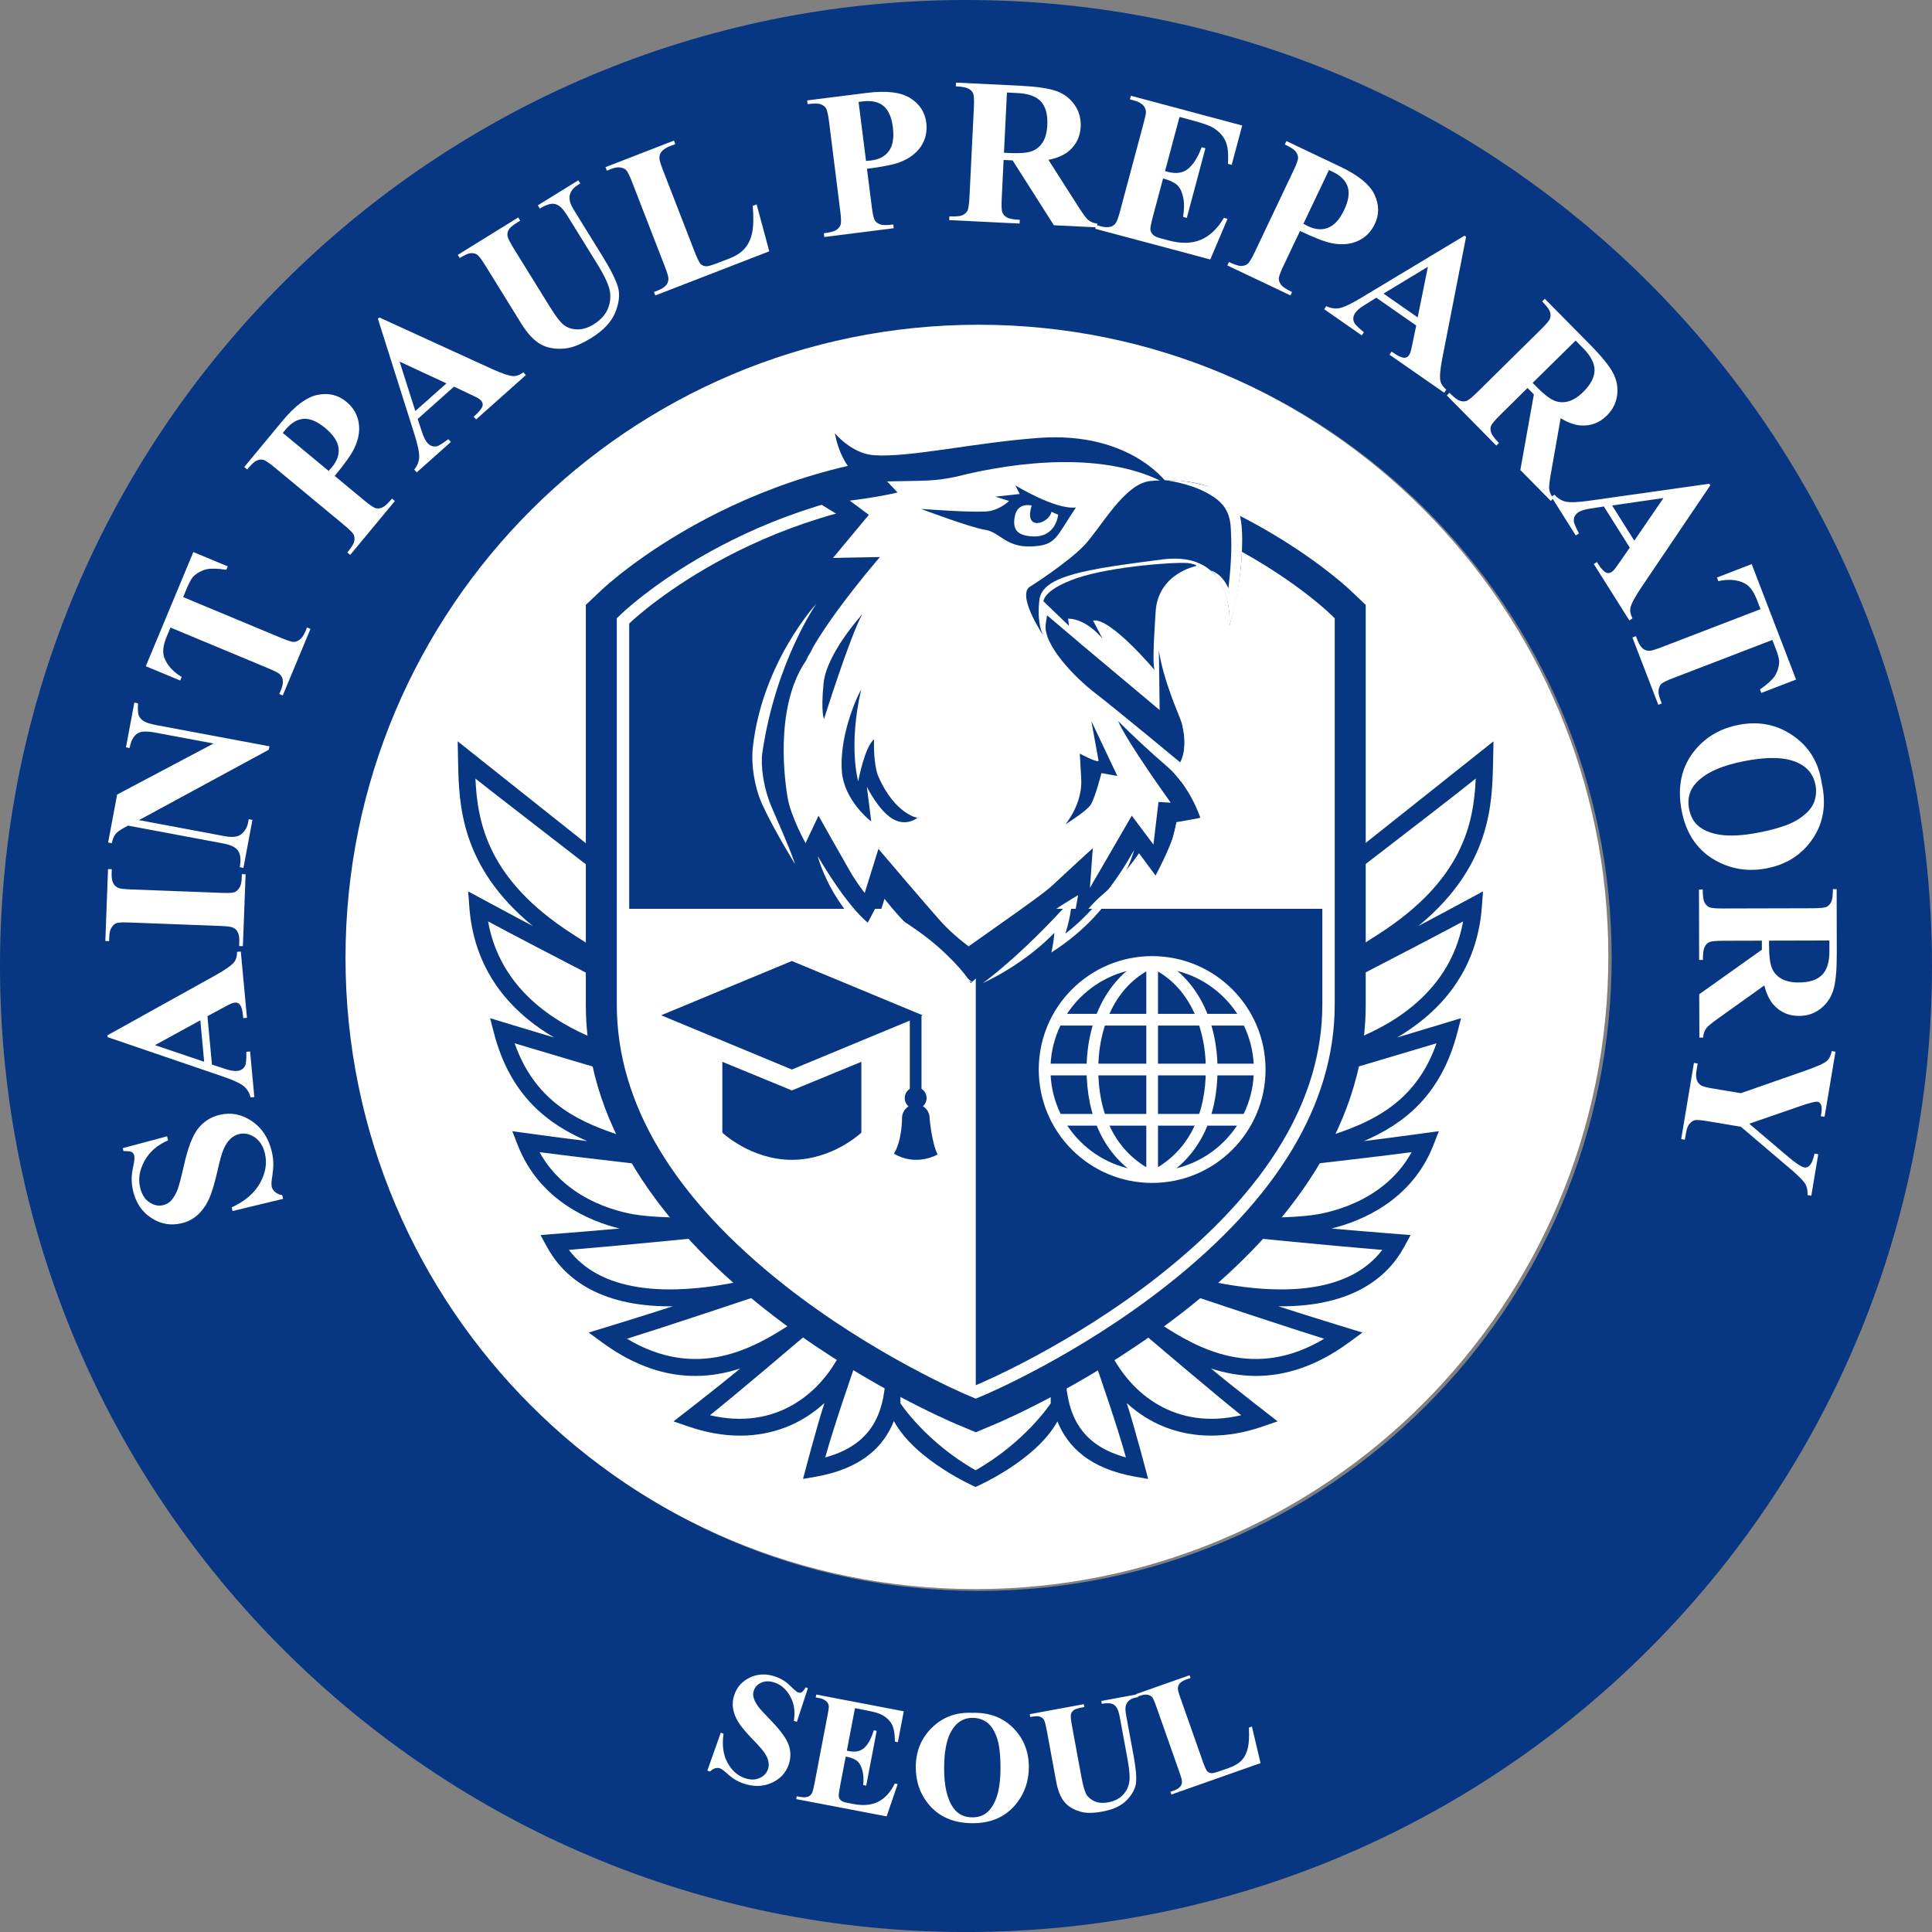 <?xml version="1.0" encoding="utf-8"?>
<!-- Generator: Adobe Illustrator 16.0.0, SVG Export Plug-In . SVG Version: 6.00 Build 0)  -->
<!DOCTYPE svg PUBLIC "-//W3C//DTD SVG 1.1//EN" "http://www.w3.org/Graphics/SVG/1.1/DTD/svg11.dtd">
<svg version="1.1" id="Layer_1" xmlns="http://www.w3.org/2000/svg" xmlns:xlink="http://www.w3.org/1999/xlink" x="0px" y="0px"
	 width="202.094px" height="202.097px" viewBox="0 0 202.094 202.097" enable-background="new 0 0 202.094 202.097"
	 xml:space="preserve">
<rect x="0" y="0" width="202.094" height="202.097" fill="#808080" stroke="none"/>
<path fill="#FFFFFF" d="M168.237,100.029c0,36.56-29.638,66.196-66.197,66.196c-36.561,0-66.198-29.637-66.198-66.196
	c0-36.56,29.637-66.198,66.198-66.198C138.599,33.831,168.237,63.469,168.237,100.029"/>
<path fill="#073683" d="M101.047,0C45.238,0,0,45.242,0,101.047c0,55.811,45.238,101.05,101.047,101.05
	c55.809,0,101.047-45.239,101.047-101.05C202.094,45.242,156.856,0,101.047,0 M102.364,166.416
	c-36.573,0-66.223-29.649-66.223-66.225c0-36.574,29.65-66.222,66.223-66.222c36.574,0,66.222,29.648,66.222,66.222
	C168.585,136.767,138.938,166.416,102.364,166.416"/>
<path fill="#FFFFFF" d="M12.839,120.1l4.639-1.238l0.103,0.423c-1.121,0.48-1.942,1.198-2.467,2.152
	c-0.522,0.951-0.675,1.885-0.455,2.792c0.167,0.702,0.489,1.214,0.962,1.532c0.479,0.318,0.958,0.42,1.445,0.302
	c0.311-0.077,0.568-0.216,0.775-0.415c0.275-0.28,0.515-0.679,0.726-1.193c0.15-0.379,0.372-1.226,0.67-2.531
	c0.406-1.834,0.902-3.122,1.478-3.868c0.582-0.735,1.33-1.217,2.255-1.438c1.17-0.285,2.286-0.069,3.347,0.636
	c1.066,0.71,1.765,1.767,2.105,3.17c0.107,0.443,0.162,0.869,0.169,1.279c0.005,0.416-0.046,0.947-0.149,1.602
	c-0.056,0.362-0.061,0.653-0.011,0.866c0.043,0.178,0.158,0.35,0.346,0.514c0.186,0.17,0.431,0.281,0.746,0.337l0.092,0.381
	l-5.287,1.276l-0.093-0.379c1.414-0.663,2.408-1.522,2.981-2.576c0.574-1.05,0.738-2.072,0.495-3.073
	c-0.184-0.771-0.544-1.335-1.074-1.691c-0.529-0.355-1.075-0.467-1.631-0.333c-0.328,0.079-0.629,0.248-0.899,0.495
	c-0.266,0.25-0.494,0.591-0.686,1.016c-0.193,0.424-0.405,1.146-0.631,2.162c-0.319,1.422-0.632,2.467-0.936,3.132
	c-0.308,0.664-0.697,1.211-1.166,1.641c-0.472,0.432-1.035,0.729-1.688,0.882c-1.116,0.272-2.166,0.093-3.147-0.537
	c-0.982-0.63-1.626-1.568-1.924-2.811c-0.11-0.46-0.162-0.91-0.154-1.363c0.005-0.342,0.062-0.773,0.175-1.293
	c0.11-0.517,0.144-0.871,0.097-1.057c-0.041-0.181-0.131-0.307-0.267-0.386c-0.134-0.075-0.421-0.108-0.864-0.096L12.839,120.1z"/>
<path fill="#FFFFFF" d="M21.7,106.296l0.471,5.063l1.452,0.474c0.484,0.154,0.877,0.218,1.181,0.19
	c0.403-0.036,0.681-0.229,0.844-0.565c0.094-0.203,0.136-0.68,0.119-1.436l0.394-0.033l0.443,4.768l-0.393,0.035
	c-0.124-0.506-0.377-0.91-0.757-1.207c-0.38-0.302-1.136-0.641-2.276-1.026l-11.918-4.068l-0.02-0.198l11.281-6.265
	c1.067-0.598,1.732-1.067,1.992-1.411c0.195-0.263,0.291-0.612,0.285-1.052l0.391-0.033l0.645,6.934l-0.393,0.036l-0.023-0.285
	c-0.053-0.559-0.166-0.938-0.344-1.149c-0.129-0.146-0.295-0.208-0.509-0.188c-0.128,0.011-0.253,0.041-0.383,0.097
	c-0.065,0.018-0.316,0.153-0.765,0.392L21.7,106.296z M20.954,106.726l-4.742,2.6l5.144,1.738L20.954,106.726z"/>
<path fill="#FFFFFF" d="M25.3,91.436l0.392,0.015l-0.284,7.524l-0.391-0.015l0.016-0.476c0.015-0.417-0.044-0.758-0.185-1.019
	c-0.093-0.185-0.255-0.333-0.494-0.442c-0.165-0.085-0.609-0.141-1.332-0.166l-9.465-0.36c-0.739-0.029-1.197-0.006-1.386,0.067
	c-0.186,0.069-0.353,0.22-0.499,0.452c-0.147,0.234-0.23,0.55-0.242,0.954l-0.02,0.476l-0.392-0.015l0.282-7.522l0.392,0.012
	l-0.015,0.476c-0.016,0.42,0.046,0.758,0.185,1.018c0.092,0.188,0.256,0.342,0.494,0.455c0.164,0.086,0.608,0.142,1.331,0.168
	l9.466,0.359c0.735,0.029,1.198,0.006,1.386-0.073c0.186-0.076,0.353-0.227,0.499-0.456c0.15-0.234,0.229-0.551,0.242-0.954
	L25.3,91.436z"/>
<path fill="#FFFFFF" d="M12.253,83.111l10.085-5.338l-6.086-1.139c-0.849-0.16-1.446-0.149-1.792,0.042
	c-0.464,0.254-0.767,0.781-0.899,1.567l-0.385-0.069l0.876-4.68l0.387,0.075c-0.037,0.612-0.014,1.033,0.071,1.262
	c0.082,0.224,0.253,0.424,0.504,0.592c0.253,0.164,0.714,0.309,1.384,0.435l11.785,2.208l-0.067,0.358l-13.579,7.364l8.999,1.684
	c0.813,0.152,1.399,0.067,1.752-0.25c0.357-0.318,0.578-0.716,0.667-1.197l0.065-0.337l0.386,0.075l-0.941,5.022l-0.386-0.075
	c0.139-0.782,0.079-1.352-0.175-1.718c-0.256-0.362-0.761-0.617-1.512-0.756l-9.99-1.872l-0.435,0.231
	c-0.429,0.229-0.725,0.448-0.887,0.653c-0.161,0.209-0.29,0.525-0.385,0.955l-0.386-0.073L12.253,83.111z"/>
<path fill="#FFFFFF" d="M20.224,57.747l3.6,1.499l-0.149,0.355c-0.915-0.139-1.61-0.154-2.077-0.051
	c-0.469,0.103-0.906,0.334-1.307,0.689c-0.22,0.198-0.459,0.607-0.72,1.229l-0.412,0.99l10.255,4.274
	c0.679,0.28,1.122,0.422,1.323,0.417c0.199-0.003,0.411-0.088,0.63-0.255c0.219-0.17,0.406-0.44,0.564-0.818l0.184-0.442
	l0.362,0.152l-2.898,6.96l-0.365-0.151l0.185-0.442c0.159-0.381,0.221-0.723,0.18-1.014c-0.018-0.21-0.119-0.409-0.304-0.602
	c-0.125-0.138-0.524-0.344-1.187-0.619l-10.254-4.274l-0.403,0.962c-0.373,0.895-0.453,1.622-0.243,2.188
	c0.295,0.79,0.9,1.463,1.815,2.018l-0.155,0.373l-3.597-1.496L20.224,57.747z"/>
<path fill="#FFFFFF" d="M35.01,49.786l3.076,2.548c0.598,0.496,1.005,0.771,1.225,0.828c0.214,0.054,0.446,0.026,0.692-0.083
	c0.25-0.112,0.585-0.42,0.999-0.919l0.304,0.251l-4.67,5.632l-0.304-0.249c0.424-0.515,0.666-0.903,0.722-1.163
	c0.055-0.262,0.038-0.493-0.054-0.694c-0.092-0.198-0.437-0.548-1.039-1.044l-7.194-5.963c-0.597-0.497-1.005-0.774-1.225-0.829
	c-0.215-0.056-0.447-0.03-0.694,0.083c-0.246,0.102-0.578,0.414-0.997,0.924l-0.304-0.253l4.007-4.837
	c1.316-1.589,2.548-2.497,3.688-2.718c1.141-0.224,2.133,0.016,2.987,0.723c0.72,0.596,1.15,1.329,1.293,2.204
	c0.142,0.869-0.023,1.774-0.486,2.712C36.728,47.577,36.055,48.525,35.01,49.786 M29.579,45.286l4.794,3.97
	c0.159-0.172,0.277-0.306,0.354-0.394c0.551-0.665,0.776-1.342,0.682-2.028c-0.097-0.689-0.563-1.376-1.389-2.06
	c-0.826-0.687-1.577-1.006-2.255-0.962c-0.679,0.044-1.316,0.425-1.908,1.137L29.579,45.286z"/>
<path fill="#FFFFFF" d="M47.489,40.443l-3.798,3.384l0.479,1.45c0.163,0.481,0.347,0.836,0.549,1.063
	c0.268,0.301,0.587,0.416,0.956,0.344c0.219-0.043,0.628-0.296,1.225-0.751l0.262,0.296l-3.574,3.186l-0.262-0.296
	c0.331-0.401,0.509-0.847,0.524-1.327c0.012-0.483-0.159-1.298-0.524-2.442L39.53,33.344l0.149-0.136l11.734,5.366
	c1.113,0.508,1.885,0.762,2.316,0.767c0.324,0.005,0.664-0.126,1.016-0.393l0.26,0.293l-5.202,4.633l-0.26-0.29l0.214-0.19
	c0.419-0.374,0.661-0.695,0.725-0.962c0.042-0.185-0.009-0.361-0.152-0.522c-0.083-0.093-0.187-0.178-0.308-0.249
	c-0.051-0.037-0.308-0.165-0.766-0.381L47.489,40.443z M46.699,40.102l-4.901-2.278l1.646,5.171L46.699,40.102z"/>
<path fill="#FFFFFF" d="M47.885,26.658l6.324-3.911l0.205,0.334L54.1,23.276c-0.478,0.296-0.773,0.548-0.889,0.757
	c-0.116,0.211-0.159,0.424-0.126,0.645c0.033,0.221,0.265,0.682,0.696,1.383l3.713,5.994c0.677,1.096,1.208,1.77,1.595,2.021
	c0.385,0.258,0.841,0.381,1.363,0.381c0.524,0,1.077-0.177,1.657-0.534c0.66-0.412,1.133-0.911,1.417-1.494
	c0.279-0.59,0.374-1.215,0.284-1.88c-0.093-0.669-0.542-1.654-1.347-2.955l-3.092-4.996c-0.339-0.545-0.636-0.903-0.894-1.068
	c-0.262-0.167-0.507-0.236-0.738-0.218c-0.355,0.028-0.779,0.198-1.276,0.504l-0.206-0.337l4.235-2.617l0.206,0.331l-0.252,0.157
	c-0.344,0.21-0.585,0.46-0.73,0.738c-0.143,0.281-0.179,0.591-0.108,0.933c0.039,0.24,0.217,0.61,0.525,1.108l2.877,4.653
	c0.888,1.439,1.438,2.535,1.643,3.291c0.206,0.756,0.106,1.628-0.298,2.62c-0.401,0.987-1.239,1.879-2.509,2.664
	c-1.061,0.653-1.966,1.021-2.72,1.093c-1.027,0.105-1.888-0.046-2.587-0.445c-0.698-0.404-1.358-1.108-1.992-2.129l-3.71-5.993
	c-0.434-0.708-0.746-1.122-0.927-1.246c-0.187-0.121-0.407-0.174-0.662-0.156c-0.255,0.015-0.64,0.184-1.155,0.513L47.885,26.658z"
	/>
<path fill="#FFFFFF" d="M79.146,21.379l1.321,4.909l-11.923,4.618l-0.142-0.362l0.449-0.175c0.385-0.152,0.673-0.342,0.857-0.571
	c0.134-0.16,0.206-0.373,0.212-0.633c0.01-0.185-0.112-0.614-0.376-1.288l-3.422-8.83c-0.267-0.687-0.471-1.104-0.61-1.245
	c-0.139-0.144-0.344-0.236-0.614-0.283c-0.27-0.041-0.594,0.01-0.97,0.157l-0.448,0.173l-0.141-0.368l7.16-2.775l0.141,0.368
	l-0.585,0.223c-0.391,0.154-0.676,0.342-0.86,0.574c-0.134,0.156-0.209,0.37-0.221,0.633c-0.011,0.185,0.115,0.614,0.375,1.29
	l3.317,8.556c0.267,0.685,0.475,1.106,0.627,1.267c0.153,0.158,0.363,0.235,0.63,0.236c0.188-0.004,0.598-0.128,1.232-0.372
	l1.118-0.434c0.713-0.276,1.258-0.63,1.638-1.068c0.376-0.434,0.633-0.99,0.772-1.666c0.137-0.673,0.154-1.602,0.056-2.777
	L79.146,21.379z"/>
<path fill="#FFFFFF" d="M90.689,17.655l0.501,3.963c0.095,0.772,0.206,1.255,0.324,1.44c0.122,0.188,0.31,0.329,0.566,0.414
	c0.258,0.093,0.71,0.098,1.358,0.01l0.046,0.393l-7.259,0.916l-0.049-0.393c0.659-0.08,1.101-0.198,1.319-0.35
	c0.222-0.154,0.368-0.337,0.436-0.54c0.07-0.211,0.058-0.705-0.043-1.473l-1.162-9.276c-0.097-0.771-0.206-1.255-0.329-1.439
	c-0.118-0.191-0.306-0.33-0.56-0.417c-0.252-0.091-0.706-0.093-1.358-0.01l-0.052-0.391l6.228-0.782
	c2.053-0.259,3.57-0.08,4.552,0.537c0.984,0.62,1.549,1.476,1.684,2.572c0.116,0.928-0.071,1.759-0.562,2.491
	c-0.495,0.731-1.232,1.283-2.213,1.649C93.456,17.223,92.314,17.453,90.689,17.655 M89.81,10.661l0.779,6.171
	c0.231-0.012,0.406-0.028,0.527-0.043c0.859-0.107,1.484-0.445,1.884-1.016c0.402-0.568,0.532-1.38,0.399-2.451
	c-0.132-1.058-0.462-1.807-0.99-2.242c-0.524-0.433-1.243-0.589-2.165-0.476L89.81,10.661z"/>
<path fill="#FFFFFF" d="M104.982,16.733l-0.199,4.031c-0.038,0.777-0.014,1.271,0.072,1.473c0.082,0.209,0.245,0.377,0.479,0.511
	c0.236,0.133,0.678,0.213,1.336,0.246l-0.018,0.39l-7.362-0.362l0.02-0.393c0.665,0.033,1.117-0.005,1.361-0.116
	c0.243-0.116,0.416-0.265,0.521-0.458c0.106-0.195,0.179-0.681,0.218-1.458l0.46-9.336c0.038-0.777,0.013-1.269-0.069-1.477
	c-0.088-0.205-0.248-0.375-0.481-0.504c-0.238-0.133-0.682-0.218-1.339-0.252L100,8.64l6.681,0.326
	c1.742,0.088,3.008,0.271,3.804,0.554c0.794,0.278,1.426,0.753,1.904,1.426c0.479,0.672,0.695,1.443,0.654,2.31
	c-0.053,1.062-0.479,1.921-1.275,2.576c-0.51,0.414-1.209,0.713-2.098,0.887l3.218,5.039c0.423,0.65,0.726,1.059,0.909,1.226
	c0.279,0.231,0.608,0.367,0.988,0.411l-0.02,0.391l-4.526-0.224l-4.315-6.784L104.982,16.733z M105.329,9.676l-0.31,6.303
	l0.604,0.028c0.981,0.046,1.722-0.005,2.222-0.161c0.498-0.154,0.895-0.464,1.197-0.919c0.304-0.457,0.473-1.064,0.51-1.817
	c0.057-1.099-0.162-1.919-0.648-2.469c-0.488-0.551-1.301-0.851-2.438-0.906L105.329,9.676z"/>
<path fill="#FFFFFF" d="M123.381,12.232l-1.513,5.665l0.277,0.074c0.882,0.237,1.595,0.129,2.14-0.316
	c0.544-0.45,1.015-1.201,1.413-2.25l0.393,0.103l-1.947,7.285l-0.389-0.106c0.129-0.812,0.129-1.509,0-2.085
	c-0.129-0.578-0.343-1.001-0.642-1.268c-0.306-0.267-0.788-0.491-1.452-0.665l-1.048,3.918c-0.205,0.764-0.296,1.242-0.278,1.43
	c0.021,0.19,0.103,0.363,0.251,0.517c0.149,0.162,0.424,0.293,0.821,0.396l0.831,0.221c1.298,0.352,2.42,0.33,3.362-0.064
	c0.946-0.394,1.755-1.163,2.423-2.302l0.381,0.106l-1.805,4.252l-12.03-3.211l0.104-0.384l0.462,0.125
	c0.404,0.11,0.746,0.123,1.033,0.045c0.201-0.048,0.383-0.174,0.541-0.383c0.118-0.143,0.272-0.565,0.457-1.263l2.449-9.15
	c0.168-0.63,0.252-1.021,0.256-1.173c-0.004-0.26-0.082-0.479-0.23-0.659c-0.208-0.259-0.537-0.45-0.988-0.571l-0.462-0.123
	l0.101-0.378l11.646,3.112l-1.101,4.114l-0.392-0.103c0.073-1.057-0.014-1.854-0.257-2.391c-0.24-0.531-0.663-0.991-1.265-1.371
	c-0.35-0.224-1.052-0.476-2.104-0.759L123.381,12.232z"/>
<path fill="#FFFFFF" d="M135.985,24.159l-1.713,3.608c-0.336,0.7-0.503,1.165-0.503,1.385c0,0.224,0.083,0.446,0.252,0.656
	c0.169,0.214,0.551,0.461,1.135,0.741l-0.168,0.352l-6.608-3.137l0.169-0.357c0.602,0.283,1.036,0.422,1.301,0.414
	c0.269-0.01,0.489-0.085,0.66-0.224c0.171-0.136,0.426-0.557,0.759-1.26l4.013-8.445c0.333-0.699,0.5-1.159,0.5-1.386
	c0-0.223-0.082-0.442-0.245-0.653c-0.168-0.213-0.548-0.462-1.142-0.743l0.169-0.355l5.668,2.695c1.869,0.89,3.05,1.858,3.546,2.908
	c0.493,1.053,0.503,2.076,0.03,3.073c-0.401,0.844-1.008,1.441-1.814,1.795c-0.812,0.35-1.729,0.416-2.75,0.198
	C138.546,25.28,137.461,24.86,135.985,24.159 M139.014,17.787l-2.674,5.621c0.206,0.116,0.361,0.196,0.473,0.247
	c0.777,0.373,1.488,0.424,2.133,0.162c0.643-0.262,1.194-0.88,1.657-1.852c0.458-0.964,0.581-1.771,0.373-2.419
	c-0.211-0.648-0.733-1.175-1.57-1.574L139.014,17.787z"/>
<path fill="#FFFFFF" d="M148.143,34.051l-4.177-2.909l-1.296,0.807c-0.432,0.272-0.732,0.531-0.904,0.781
	c-0.231,0.333-0.269,0.668-0.11,1.013c0.09,0.202,0.429,0.54,1.015,1.013l-0.226,0.327l-3.93-2.739l0.222-0.319
	c0.468,0.229,0.941,0.296,1.415,0.197c0.473-0.097,1.223-0.457,2.252-1.082l10.788-6.487l0.165,0.115l-2.478,12.662
	c-0.234,1.201-0.304,2.014-0.207,2.433c0.074,0.316,0.279,0.614,0.618,0.897l-0.226,0.319l-5.72-3.978l0.227-0.324l0.237,0.165
	c0.457,0.316,0.824,0.481,1.1,0.483c0.193-0.005,0.35-0.096,0.471-0.268c0.075-0.104,0.131-0.225,0.172-0.359
	c0.026-0.062,0.091-0.34,0.195-0.836L148.143,34.051z M148.294,33.2l1.071-5.297l-4.646,2.808L148.294,33.2z"/>
<path fill="#FFFFFF" d="M159.787,40.582l-2.873,2.835c-0.552,0.546-0.871,0.927-0.946,1.133c-0.074,0.213-0.07,0.445,0.011,0.703
	c0.083,0.251,0.357,0.614,0.816,1.085l-0.276,0.274l-5.175-5.248l0.276-0.275c0.467,0.476,0.827,0.753,1.084,0.83
	c0.253,0.088,0.484,0.093,0.695,0.019c0.205-0.07,0.588-0.376,1.142-0.923l6.654-6.565c0.556-0.548,0.87-0.926,0.947-1.135
	c0.078-0.211,0.07-0.441-0.011-0.701c-0.082-0.258-0.355-0.615-0.818-1.086l0.278-0.275l4.701,4.763
	c1.224,1.237,2.03,2.232,2.427,2.972c0.396,0.746,0.543,1.528,0.44,2.343c-0.105,0.817-0.466,1.538-1.088,2.147
	c-0.757,0.746-1.648,1.087-2.68,1.031c-0.652-0.039-1.368-0.293-2.142-0.764l-1.039,5.889c-0.131,0.761-0.186,1.27-0.162,1.517
	c0.049,0.36,0.198,0.684,0.452,0.969l-0.279,0.279l-3.187-3.23l1.414-7.916L159.787,40.582z M164.816,35.625l-4.494,4.425
	l0.427,0.432c0.691,0.703,1.272,1.163,1.742,1.384c0.475,0.221,0.976,0.264,1.507,0.135c0.529-0.133,1.068-0.464,1.605-0.994
	c0.781-0.775,1.177-1.523,1.192-2.258c0.011-0.733-0.383-1.507-1.183-2.319L164.816,35.625z"/>
<path fill="#FFFFFF" d="M170.478,57.282l-2.709-4.304l-1.511,0.233c-0.501,0.085-0.879,0.207-1.136,0.365
	c-0.343,0.219-0.508,0.515-0.497,0.89c0.006,0.224,0.185,0.666,0.537,1.332l-0.331,0.214l-2.554-4.058l0.332-0.206
	c0.342,0.396,0.751,0.641,1.224,0.736c0.474,0.092,1.307,0.051,2.495-0.118l12.466-1.767l0.107,0.169l-7.222,10.69
	c-0.682,1.016-1.063,1.736-1.138,2.16c-0.057,0.319,0.019,0.675,0.223,1.067l-0.333,0.208l-3.714-5.894l0.329-0.206l0.155,0.24
	c0.298,0.473,0.575,0.76,0.828,0.874c0.176,0.069,0.354,0.047,0.534-0.061c0.109-0.073,0.209-0.161,0.299-0.268
	c0.046-0.043,0.216-0.275,0.507-0.694L170.478,57.282z M170.952,56.557l3.052-4.459l-5.372,0.776L170.952,56.557z"/>
<path fill="#FFFFFF" d="M187.875,71.084l-3.639,1.399l-0.14-0.36c0.758-0.529,1.273-0.995,1.54-1.393
	c0.268-0.399,0.427-0.867,0.472-1.402c0.02-0.295-0.088-0.759-0.329-1.386l-0.386-1l-10.368,3.986
	c-0.689,0.262-1.104,0.467-1.245,0.609c-0.144,0.141-0.235,0.347-0.28,0.619c-0.043,0.27,0.009,0.597,0.158,0.98l0.169,0.445
	l-0.364,0.142l-2.707-7.036l0.366-0.144l0.173,0.445c0.148,0.391,0.339,0.683,0.567,0.864c0.161,0.136,0.37,0.211,0.633,0.224
	c0.188,0.015,0.616-0.111,1.291-0.368l10.37-3.988l-0.373-0.975c-0.35-0.902-0.791-1.486-1.335-1.751
	c-0.753-0.366-1.658-0.437-2.707-0.205l-0.144-0.379l3.636-1.402L187.875,71.084z"/>
<path fill="#FFFFFF" d="M190.546,81.849c0.517,2.24,0.208,4.195-0.921,5.873c-1.127,1.672-2.742,2.714-4.842,3.112
	c-1.796,0.345-3.475,0.12-5.037-0.671c-2.074-1.044-3.355-2.834-3.841-5.372c-0.484-2.548,0-4.68,1.46-6.401
	c1.153-1.357,2.666-2.216,4.535-2.573c2.098-0.404,3.988-0.021,5.662,1.138C189.238,78.116,190.232,79.748,190.546,81.849
	 M189.903,82.101c-0.246-1.291-1.096-2.15-2.545-2.571c-1.188-0.342-2.798-0.319-4.829,0.072c-2.412,0.458-4.118,1.221-5.11,2.296
	c-0.69,0.741-0.938,1.645-0.736,2.71c0.138,0.718,0.426,1.282,0.867,1.696c0.562,0.526,1.363,0.866,2.405,1.02
	c1.041,0.154,2.348,0.079,3.921-0.219c1.873-0.36,3.235-0.799,4.1-1.324c0.86-0.527,1.432-1.093,1.712-1.707
	C189.964,83.463,190.038,82.806,189.903,82.101"/>
<path fill="#FFFFFF" d="M184.298,98.396l-4.037,0.01c-0.78,0.003-1.271,0.054-1.472,0.147c-0.202,0.095-0.363,0.265-0.481,0.507
	c-0.121,0.241-0.179,0.692-0.177,1.35l-0.393,0.003l-0.019-7.371l0.391-0.002c0.002,0.666,0.064,1.116,0.189,1.352
	c0.125,0.237,0.286,0.402,0.483,0.499c0.201,0.096,0.688,0.142,1.466,0.139l9.348-0.023c0.776-0.005,1.268-0.054,1.471-0.146
	c0.201-0.098,0.36-0.268,0.48-0.507c0.12-0.244,0.181-0.69,0.179-1.348l0.394-0.002l0.014,6.688c0.006,1.744-0.11,3.02-0.349,3.827
	c-0.237,0.808-0.682,1.467-1.327,1.977c-0.648,0.516-1.403,0.771-2.275,0.771c-1.063,0.003-1.941-0.375-2.636-1.138
	c-0.442-0.489-0.771-1.174-0.992-2.051l-4.869,3.479c-0.629,0.453-1.019,0.774-1.175,0.965c-0.221,0.292-0.338,0.63-0.36,1.013
	l-0.39,0.003l-0.016-4.536l6.553-4.66V98.396z M191.359,98.378l-6.311,0.016L185.051,99c0.002,0.983,0.096,1.721,0.275,2.207
	c0.185,0.49,0.51,0.874,0.982,1.15c0.47,0.279,1.084,0.417,1.843,0.415c1.099-0.002,1.905-0.263,2.43-0.779
	c0.522-0.514,0.782-1.339,0.78-2.479L191.359,98.378z"/>
<path fill="#FFFFFF" d="M189.468,125.075l-0.388-0.064c0.015-0.481-0.06-0.861-0.227-1.149c-0.236-0.398-0.94-1.082-2.121-2.058
	l-4.626-3.939l-3.437-0.576c-0.735-0.12-1.194-0.164-1.387-0.112c-0.192,0.046-0.371,0.169-0.548,0.376
	c-0.174,0.202-0.293,0.493-0.355,0.871l-0.135,0.794l-0.385-0.063l1.332-7.972l0.393,0.066l-0.126,0.742
	c-0.069,0.421-0.055,0.763,0.052,1.035c0.07,0.194,0.213,0.367,0.43,0.512c0.155,0.105,0.592,0.219,1.304,0.337l2.847,0.478
	l6.648-2.321c1.311-0.461,2.094-0.811,2.353-1.047c0.261-0.239,0.431-0.581,0.513-1.037l0.392,0.068l-1.142,6.806l-0.392-0.062
	l0.052-0.309c0.068-0.411,0.058-0.708-0.033-0.89c-0.09-0.188-0.203-0.29-0.337-0.311c-0.249-0.044-0.929,0.128-2.036,0.519
	l-5.131,1.777l3.854,3.276c0.941,0.81,1.584,1.246,1.924,1.301c0.189,0.03,0.362-0.031,0.52-0.192
	c0.214-0.209,0.391-0.628,0.531-1.258l0.389,0.066L189.468,125.075z"/>
<path fill="#FFFFFF" d="M84.51,176.585l-1.156,3.528l-0.318-0.112c0.161-0.931,0.045-1.767-0.352-2.508
	c-0.395-0.742-0.935-1.233-1.615-1.476c-0.527-0.187-0.994-0.194-1.399-0.021c-0.408,0.173-0.677,0.44-0.807,0.808
	c-0.082,0.232-0.101,0.458-0.057,0.676c0.064,0.297,0.219,0.622,0.465,0.976c0.181,0.257,0.634,0.758,1.359,1.502
	c1.013,1.04,1.639,1.903,1.876,2.593c0.233,0.686,0.227,1.375-0.018,2.066c-0.311,0.877-0.921,1.511-1.829,1.9
	c-0.907,0.39-1.888,0.397-2.941,0.024c-0.331-0.118-0.63-0.262-0.9-0.434c-0.27-0.173-0.595-0.429-0.973-0.771
	c-0.21-0.192-0.396-0.315-0.556-0.372c-0.134-0.048-0.294-0.046-0.481,0.004c-0.186,0.05-0.363,0.165-0.531,0.342l-0.287-0.101
	l1.407-3.963l0.286,0.103c-0.169,1.194-0.032,2.2,0.407,3.016c0.44,0.814,1.034,1.355,1.782,1.621
	c0.578,0.205,1.094,0.211,1.549,0.018s0.756-0.498,0.904-0.916c0.089-0.248,0.108-0.511,0.059-0.79
	c-0.05-0.279-0.171-0.57-0.365-0.875c-0.195-0.304-0.573-0.744-1.135-1.321c-0.788-0.809-1.332-1.451-1.632-1.93
	c-0.302-0.479-0.492-0.962-0.572-1.449s-0.033-0.976,0.141-1.466c0.297-0.836,0.856-1.439,1.679-1.81
	c0.822-0.37,1.701-0.39,2.635-0.059c0.34,0.121,0.657,0.279,0.948,0.475c0.219,0.148,0.473,0.367,0.763,0.658
	c0.289,0.294,0.502,0.463,0.642,0.513c0.134,0.048,0.255,0.043,0.361-0.013c0.107-0.054,0.249-0.227,0.428-0.518L84.51,176.585z"/>
<path fill="#FFFFFF" d="M89.433,178.68l-0.851,4.452l0.217,0.041c0.694,0.133,1.238,0.012,1.633-0.365
	c0.396-0.375,0.718-0.979,0.967-1.813l0.306,0.059l-1.096,5.728l-0.307-0.06c0.055-0.636,0.016-1.172-0.114-1.609
	s-0.32-0.752-0.568-0.941s-0.632-0.334-1.155-0.434l-0.589,3.081c-0.115,0.603-0.16,0.976-0.134,1.12
	c0.024,0.144,0.099,0.272,0.222,0.385c0.124,0.113,0.342,0.199,0.654,0.26l0.653,0.124c1.02,0.195,1.885,0.116,2.591-0.239
	c0.707-0.355,1.286-0.991,1.741-1.908l0.299,0.058l-1.158,3.382l-9.453-1.809l0.057-0.299l0.363,0.069
	c0.317,0.062,0.584,0.054,0.798-0.022c0.155-0.048,0.287-0.156,0.398-0.325c0.084-0.118,0.178-0.451,0.282-0.999l1.376-7.195
	c0.096-0.495,0.14-0.8,0.136-0.919c-0.019-0.199-0.091-0.363-0.216-0.493c-0.176-0.189-0.44-0.318-0.796-0.387l-0.362-0.068
	l0.057-0.299l9.154,1.752l-0.619,3.234l-0.306-0.059c-0.005-0.821-0.115-1.43-0.332-1.828c-0.216-0.397-0.567-0.728-1.052-0.987
	c-0.283-0.154-0.839-0.311-1.667-0.47L89.433,178.68z"/>
<path fill="#FFFFFF" d="M101.657,179.169c1.774-0.06,3.214,0.464,4.317,1.57c1.104,1.105,1.652,2.483,1.646,4.138
	c-0.006,1.412-0.425,2.653-1.256,3.723c-1.102,1.419-2.651,2.124-4.649,2.114c-2.004-0.007-3.55-0.693-4.64-2.056
	c-0.86-1.076-1.287-2.351-1.281-3.823c0.007-1.654,0.576-3.03,1.706-4.129C98.629,179.608,100.014,179.096,101.657,179.169
	 M101.753,179.694c-1.018-0.005-1.795,0.512-2.33,1.55c-0.437,0.853-0.658,2.078-0.665,3.676c-0.008,1.9,0.32,3.307,0.984,4.219
	c0.462,0.637,1.111,0.956,1.949,0.961c0.564,0.002,1.036-0.134,1.415-0.405c0.483-0.348,0.86-0.906,1.133-1.675
	c0.271-0.768,0.409-1.771,0.415-3.008c0.006-1.473-0.127-2.575-0.396-3.308c-0.271-0.731-0.617-1.249-1.041-1.552
	C102.794,179.85,102.306,179.696,101.753,179.694"/>
<path fill="#FFFFFF" d="M107.716,179.305l5.653-1.042l0.056,0.299l-0.283,0.053c-0.424,0.078-0.708,0.177-0.852,0.294
	c-0.142,0.119-0.232,0.262-0.271,0.431c-0.039,0.169,0,0.564,0.115,1.189l0.987,5.363c0.181,0.979,0.374,1.615,0.58,1.904
	c0.207,0.291,0.499,0.51,0.877,0.658c0.378,0.146,0.827,0.173,1.342,0.077c0.593-0.108,1.072-0.335,1.442-0.678
	c0.367-0.344,0.612-0.769,0.733-1.276c0.121-0.506,0.073-1.341-0.141-2.505l-0.822-4.465c-0.091-0.489-0.207-0.831-0.348-1.022
	c-0.141-0.19-0.297-0.313-0.469-0.364c-0.265-0.079-0.618-0.077-1.059,0.003l-0.056-0.299l3.789-0.697l0.055,0.298l-0.227,0.042
	c-0.308,0.057-0.552,0.166-0.733,0.327c-0.181,0.162-0.295,0.375-0.341,0.641c-0.039,0.184-0.017,0.5,0.065,0.947l0.768,4.159
	c0.236,1.286,0.322,2.23,0.258,2.834c-0.064,0.602-0.381,1.202-0.949,1.803c-0.569,0.6-1.421,1.005-2.558,1.215
	c-0.947,0.174-1.702,0.183-2.267,0.024c-0.769-0.215-1.349-0.564-1.737-1.05c-0.391-0.484-0.669-1.182-0.837-2.091l-0.989-5.363
	c-0.114-0.63-0.223-1.016-0.32-1.156c-0.098-0.14-0.242-0.241-0.432-0.301c-0.188-0.06-0.515-0.044-0.977,0.047L107.716,179.305z"/>
<path fill="#FFFFFF" d="M130.954,180.601l0.904,3.826l-9.325,3.286l-0.101-0.286l0.349-0.123c0.305-0.108,0.53-0.248,0.678-0.423
	c0.109-0.119,0.169-0.279,0.18-0.48c0.013-0.144-0.074-0.479-0.26-1.006l-2.434-6.909c-0.189-0.537-0.336-0.862-0.44-0.977
	s-0.261-0.191-0.468-0.231c-0.209-0.039-0.46-0.007-0.755,0.096l-0.35,0.124l-0.1-0.287l5.6-1.974l0.101,0.287l-0.457,0.16
	c-0.304,0.107-0.53,0.249-0.679,0.423c-0.108,0.12-0.17,0.281-0.187,0.483c-0.013,0.145,0.073,0.479,0.26,1.006l2.357,6.692
	c0.19,0.537,0.341,0.868,0.454,0.994c0.114,0.125,0.274,0.191,0.48,0.2c0.146,0.001,0.466-0.086,0.963-0.261l0.875-0.307
	c0.557-0.198,0.987-0.459,1.289-0.787c0.304-0.327,0.516-0.75,0.638-1.27c0.122-0.519,0.159-1.234,0.11-2.146L130.954,180.601z"/>
<path fill="#FFFFFF" d="M156.182,79.662l0.043-2.117c0,0-36.439,28.982-39.53,31.382c-2.023,1.569-3.895,3.409-3.895,6.224
	c0,2.789,0.936,4.333,1.761,5.695c0.752,1.239,1.4,2.309,1.4,4.288c0,2.042-0.688,5.432-5.165,5.565H93.302
	c-4.477-0.134-5.164-3.523-5.164-5.565c0-1.979,0.648-3.049,1.4-4.288c0.825-1.362,1.761-2.906,1.761-5.695
	c0-2.814-1.871-4.654-3.894-6.224c-3.092-2.399-39.531-31.382-39.531-31.382l0.043,2.117c0.089,4.465,0.225,10.96,7.815,17.201
	c-2.181-1.143-6.76-3.62-6.76-3.62l0.119,1.617c0.548,7.428,5.159,11.483,8.864,13.664c-2.393-0.713-6.689-2.019-6.689-2.019
	l0.395,1.526c1.71,6.596,5.671,9.575,9.767,11.331c-2.769-0.332-7.838-1.036-7.838-1.036l0.55,1.416
	c2.285,5.889,7.63,8.015,10.667,8.764c-2.867,0.266-8.265,0.685-8.265,0.685l0.654,1.206c1.688,3.117,5.281,6.249,12.893,6.249
	c0.096,0,0.197-0.006,0.293-0.007c-2.967,0.972-8.803,2.751-8.803,2.751l1.45,1.062c3.506,2.56,6.767,3.475,9.691,3.475
	c1.689,0,3.26-0.31,4.707-0.779c-2.365,1.98-6.975,5.531-6.975,5.531l1.618,0.556c1.835,0.63,3.631,0.936,5.343,0.936
	c3.372,0,6.421-1.189,8.83-3.416C85.407,149.29,84,154.702,84,154.702l1.279-0.222c4.872-0.848,7.154-3.165,8.225-5.828
	c2.267,4.171,8.545,6.889,8.545,6.889s6.269-2.704,8.559-6.854c1.077,2.647,3.36,4.95,8.213,5.794l1.278,0.222
	c0,0-1.407-5.412-2.242-7.948c2.408,2.227,5.457,3.416,8.829,3.416c1.712,0,3.509-0.306,5.343-0.936l1.617-0.556
	c0,0-4.61-3.551-6.974-5.531c1.446,0.47,3.019,0.779,4.707,0.779c2.924,0,6.185-0.915,9.69-3.475l1.45-1.062
	c0,0-5.836-1.779-8.803-2.751c0.097,0.001,0.197,0.007,0.293,0.007c7.611,0,11.205-3.132,12.893-6.249l0.654-1.206
	c0,0-5.397-0.419-8.266-0.685c3.037-0.749,8.382-2.875,10.668-8.764l0.55-1.416c0,0-5.069,0.704-7.838,1.036
	c4.096-1.756,8.057-4.735,9.767-11.331l0.396-1.526c0,0-4.298,1.306-6.689,2.019c3.704-2.181,8.316-6.236,8.864-13.664l0.119-1.617
	c0,0-4.579,2.477-6.76,3.62C155.958,90.622,156.093,84.127,156.182,79.662"/>
<path fill="#073683" d="M156.182,79.662l0.043-2.117c0,0-36.438,28.982-39.53,31.382c-2.023,1.569-3.895,3.409-3.895,6.224
	c0,2.789,0.936,4.333,1.761,5.695c0.752,1.239,1.4,2.308,1.4,4.288c0,2.042-0.688,5.432-5.165,5.565H93.302
	c-4.477-0.134-5.165-3.523-5.165-5.565c0-1.98,0.649-3.049,1.401-4.288c0.825-1.362,1.761-2.906,1.761-5.695
	c0-2.814-1.872-4.654-3.894-6.224c-3.092-2.399-39.531-31.382-39.531-31.382l0.043,2.117c0.089,4.465,0.225,10.961,7.815,17.202
	c-2.181-1.144-6.76-3.621-6.76-3.621l0.119,1.618c0.547,7.428,5.159,11.483,8.864,13.664c-2.393-0.713-6.689-2.019-6.689-2.019
	l0.395,1.526c1.71,6.596,5.671,9.575,9.766,11.33c-2.768-0.331-7.837-1.035-7.837-1.035l0.55,1.416
	c2.285,5.889,7.63,8.015,10.667,8.764c-2.867,0.266-8.265,0.685-8.265,0.685l0.654,1.206c1.688,3.118,5.281,6.249,12.893,6.249
	c0.095,0,0.197-0.005,0.293-0.006c-2.967,0.97-8.803,2.751-8.803,2.751l1.45,1.061c3.506,2.56,6.767,3.475,9.691,3.475
	c1.688,0,3.26-0.31,4.707-0.779c-2.365,1.98-6.975,5.531-6.975,5.531l1.618,0.556c1.835,0.63,3.63,0.936,5.343,0.936
	c3.371,0,6.421-1.189,8.829-3.416C85.407,149.29,84,154.702,84,154.702l1.279-0.222c4.872-0.848,7.154-3.165,8.225-5.829
	c2.267,4.172,8.545,6.89,8.545,6.89s6.269-2.704,8.559-6.854c1.077,2.647,3.36,4.95,8.213,5.794l1.278,0.222
	c0,0-1.407-5.412-2.242-7.948c2.408,2.227,5.457,3.416,8.829,3.416c1.712,0,3.508-0.306,5.343-0.936l1.617-0.556
	c0,0-4.609-3.551-6.974-5.531c1.446,0.47,3.019,0.779,4.707,0.779c2.924,0,6.185-0.915,9.689-3.475l1.451-1.061
	c0,0-5.836-1.781-8.803-2.751c0.097,0.001,0.197,0.006,0.293,0.006c7.611,0,11.205-3.131,12.893-6.249l0.654-1.206
	c0,0-5.397-0.419-8.266-0.685c3.038-0.749,8.382-2.875,10.668-8.764l0.55-1.416c0,0-5.069,0.704-7.838,1.035
	c4.096-1.755,8.057-4.734,9.767-11.33l0.396-1.526c0,0-4.297,1.306-6.689,2.019c3.704-2.181,8.316-6.235,8.864-13.664l0.119-1.618
	c0,0-4.579,2.477-6.76,3.621C155.958,90.623,156.093,84.127,156.182,79.662 M49.731,81.441c2.297,1.839,18.457,14.285,20.759,16.116
	c-0.563,1.519-1.113,3.75-0.886,6.321c-1.761-1.1-4.992-3.131-9.762-6.202C51.083,92.037,49.944,86.132,49.731,81.441
	 M51.054,96.383c5.522,2.957,16.955,8.825,18.976,9.862c0.595,2.156,1.821,4.453,4.041,6.71c-1.141-0.405-10.013-3.519-11.625-4.193
	C59.913,107.699,52.518,104.598,51.054,96.383 M53.833,109.132c5.455,1.639,19.8,5.871,23.677,7.015
	c-0.644,1.493-1.053,3.16-1.235,4.909c-5.119-0.713-9.899-1.779-11.931-2.466C60.074,117.149,55.885,114.983,53.833,109.132
	 M56.439,120.52c5.095,0.671,16.573,1.964,19.727,2.317c-0.024,1.474,0.101,2.979,0.379,4.466c-4.955,0.124-7.443,0.074-9.589-0.181
	C65.65,126.966,59.417,125.948,56.439,120.52 M59.508,130.745c4.772-0.389,14.694-1.366,17.454-1.641
	c0.442,1.62,1.066,3.187,1.868,4.632C69.322,135.955,62.692,134.93,59.508,130.745 M65.588,140.039
	c4.105-1.289,11.943-3.902,14.249-4.673c0.835,1.201,1.78,2.261,2.827,3.168C78.854,141.011,72.931,144.433,65.588,140.039
	 M74.265,148.038c2.848-2.281,8.251-6.872,9.953-8.321c1.143,0.767,2.381,1.378,3.697,1.827
	C85.755,145.828,81.116,149.644,74.265,148.038 M86.324,152.449c0.853-3.103,2.7-8.459,3.381-10.409
	c0.961,0.21,1.954,0.342,2.981,0.39C92.658,146.357,92.253,150.849,86.324,152.449 M80.667,133.415
	c-3.196-5.308-3.678-12.63-1.146-17.411l0.376-0.712l-0.674-0.438c-8.779-5.711-8.573-12.195-7.275-16.138
	c2.389,1.905,4.353,3.517,6.26,5.082c2.574,2.111,5.006,4.105,8.117,6.52c1.928,1.497,3.212,2.892,3.212,4.833
	c0,2.298-0.731,3.503-1.506,4.781c-0.813,1.344-1.655,2.73-1.655,5.202c0,3.344,1.679,6.904,6.312,7.304
	c0.009,0,0.009,8.234,0.009,8.234C87.586,140.409,83.34,137.855,80.667,133.415 M111.435,132.434c4.614-0.409,6.288-3.962,6.288-7.3
	c0-2.472-0.842-3.858-1.655-5.202c-0.774-1.278-1.506-2.483-1.506-4.781c0-1.941,1.284-3.336,3.212-4.833
	c3.111-2.414,5.543-4.408,8.116-6.52c1.908-1.565,3.872-3.177,6.261-5.082c1.298,3.942,1.504,10.427-7.274,16.138l-0.675,0.438
	l0.376,0.712c2.532,4.781,2.05,12.104-1.146,17.411c-2.669,4.433-6.906,6.986-11.997,7.255V132.434z M111.435,143.474v-1.046
	c1.019-0.049,2.005-0.179,2.959-0.388c0.681,1.95,2.528,7.307,3.381,10.409C112.365,150.989,111.556,147.123,111.435,143.474
	 M129.833,148.038c-6.851,1.605-11.489-2.21-13.65-6.494c1.317-0.449,2.554-1.061,3.698-1.827
	C121.583,141.166,126.986,145.757,129.833,148.038 M138.511,140.039c-7.343,4.394-13.267,0.972-17.076-1.505
	c1.047-0.907,1.993-1.967,2.827-3.168C126.568,136.137,134.405,138.75,138.511,140.039 M144.59,130.745
	c-3.183,4.185-9.813,5.21-19.321,2.991c0.802-1.445,1.427-3.012,1.867-4.632C129.897,129.379,139.818,130.356,144.59,130.745
	 M147.66,120.52c-2.978,5.429-9.211,6.446-10.517,6.603c-2.146,0.255-4.635,0.305-9.589,0.181c0.277-1.486,0.403-2.992,0.378-4.466
	C131.087,122.483,142.565,121.19,147.66,120.52 M150.265,109.132c-2.052,5.852-6.241,8.018-10.51,9.458
	c-2.032,0.687-6.813,1.753-11.931,2.466c-0.183-1.749-0.592-3.416-1.235-4.909C130.466,115.003,144.811,110.771,150.265,109.132
	 M153.044,96.383c-1.464,8.215-8.858,11.316-11.391,12.379c-1.613,0.675-10.485,3.788-11.626,4.193
	c2.221-2.257,3.445-4.554,4.041-6.71C136.09,105.208,147.522,99.34,153.044,96.383 M144.257,97.676
	c-4.771,3.071-8.001,5.103-9.763,6.202c0.228-2.571-0.323-4.802-0.886-6.321c2.302-1.831,6.229-4.856,10.039-7.79
	c4.304-3.314,8.423-6.487,10.721-8.326C154.155,86.132,153.017,92.037,144.257,97.676"/>
<path fill="#FFFFFF" d="M102.049,132.454H94.19v14.338c0,0,2.641,4.044,7.859,7.003c5.219-2.959,7.859-7.003,7.859-7.003v-14.338
	H102.049z"/>
<path fill="#073683" d="M102.07,149.82l-2.001-0.84c-1.582-0.666-38.791-16.646-38.791-43.901V63.276l1.606-1.524
	c0.628-0.593,15.597-14.545,39.186-14.545c23.59,0,38.559,13.952,39.184,14.545l1.605,1.524v41.803
	c0,27.256-37.205,43.235-38.79,43.901L102.07,149.82z"/>
<path fill="none" stroke="#FFFFFF" stroke-width="1.297" stroke-miterlimit="10" d="M102.562,145.394
	c0.398-0.168,9.88-4.193,19.088-11.449c11.491-9.055,17.318-18.767,17.318-28.865v-40.13l-0.394-0.374
	c-0.581-0.552-14.436-13.476-36.505-13.476c-21.996,0-35.93,12.931-36.513,13.482l-0.388,0.368v40.13
	c0,10.099,5.828,19.811,17.32,28.865c9.189,7.241,18.69,11.281,19.09,11.45l0.49,0.205L102.562,145.394z"/>
<path fill="#FFFFFF" d="M102.07,145.6V95.063h-36.9v10.016c0,0-0.99,12.339,12.95,25.139
	C86.622,138.023,94.229,141.716,102.07,145.6"/>
<path fill="#FFFFFF" d="M138.968,95.063H102.07V51.099c0,0,19.646-0.865,36.898,13.849V95.063z"/>
<path fill="#FFFFFF" d="M126.205,59.35c0,0-0.809-1.079-3.507,1.041c0,0-1.906,0.652-1.912,5.179c0,0,0.622,4.318,1.632,6.933
	c0,0,2.456,5.081,0.569,8.575l0.15,2.975l-1.103,1.102l-1.249,4.908l-2.155-2.788l-5.416,7.039v-2.968c0,0-9.245,7.633-12.298,8.651
	c0,0-6.386-4.142-8.918-7.542l-1.824,2.962l-4.149-7.633l-2.157,2.279c0,0-2.883-5.498-2.968-9.232
	c-0.085-3.733,0.166-9.203,4.495-15.861l3.986-6.091l-3.356,0.471l3.441-5.385l-2.884-2.31c0,0,1.841,0.431,5.416-0.887
	c0,0-1.201-0.385-1.824-2.59c0,0,2.854,1.526,9.215,0.339c0,0,11.365-3.393,18.913-0.339c0,0,2.341,1.019,3.733,2.59
	c0,0,7.293-0.147,7.34,4.358l-0.511,2.88L126.205,59.35z"/>
<path fill="#073683" d="M87.704,59.413v2.018c0.683-1.227,1.162-2.081,1.162-2.081L87.704,59.413z"/>
<path fill="#073683" d="M109.378,65.315c-0.252,2.114,2.97,5.486,5.196,7.198c2.227,1.712,8.955,7.299,8.955,7.299
	s0.841-1.711,0.049-4.279c-0.237-0.772-1.818-4.105-2.355-7.462l0.08,6.204c0,0-7.916-6.645-8.163-6.846
	c-0.158-0.127-2.152-1.824-3.612-3.068C109.525,64.393,109.378,65.315,109.378,65.315"/>
<path fill="#073683" d="M106.207,50.769l0.453,0.905l-2.542,0.277l1.435,0.453c0,0-0.83,0.831-2.038,1.057
	c-1.208,0.227-7.173-0.226-7.173-0.226s5.21,1.963,6.72,2.19c1.51,0.226,2.125,1.807,4.706,1.736
	c2.768-0.076,2.618-0.906,4.782-4.077C110.346,53.333,106.207,50.769,106.207,50.769 M107.893,56.104
	c-1.355-0.105-2.038-0.604-1.736-2.114c0.302-1.51,1.762-1.107,1.762-1.107c-0.881,2.793,1.862,1.862,2.063,0.654l0.705,0.302
	C110.687,53.838,110.486,56.306,107.893,56.104"/>
<path fill="#073683" d="M124.454,58.922c-0.956-0.201-8.204,0.302-11.829,1.561c-3.201,1.111-3.457,2.184-3.473,2.419l2.668,2.564
	l-0.099-0.763c0.019,0.005,0.035,0.008,0.048,0.008c1.963,0.05,3.574,2.114,3.574,2.114l-1.007-1.913
	c1.812-0.352,6.443,5.185,6.443,5.185c-0.292-0.764,0.06-5.216,0.101-6.041c0.201-4.027,4.177-4.832,4.177-4.832
	S125.499,59.143,124.454,58.922"/>
<path fill="#073683" d="M122.012,80.114c-1.485-1.26-3.614-3.245-5.06-4.691c1.007,2.289,5.513,8.541,5.513,8.541l-1.283-0.075
	l-0.528,4.455l-2.266-3.02l-4.379,7.55l0.302-4.152c0,0-2.491,2.265-3.775,3.473c-1.041,0.981-0.995,1.004-9.212,6.795
	c0,0-1.585-1.132-2.944-2.642c-1.359-1.51-6.493-7.551-6.493-7.551l-1.435,4.606c0,0-0.755-0.906-1.585-2.341
	c-0.831-1.434-3.247-5.738-3.247-5.738l-1.359,2.869c0,0-1.568-2.825-1.888-4.832c-0.184-1.157-1.485-9.187,1.899-14.201
	c0.103-0.152,0.163-0.335,0.252-0.508c0.192-0.301,0.376-0.593,0.533-0.884l-0.326,0.493c2.305-4.225,7.315-9.993,7.315-9.993
	l-4.912,0.093l3.748-4.505l-1.998-1.49c0,0,2.773-0.319,5.005-0.848l-1.099-1.161c4.185-0.091,4.811,0,7.189-0.484
	c6.415-1.626,15.919-2.755,22.262,0.869c0,0-3.775-5.663-13.604-4.934c-6.837,0.506-13.444,2.065-17.214,1.812
	c-2.337-0.157-4.092-2.302-4.092-2.302s0.592,4.109,3.575,5.236c-0.907,0.42-1.547,0.339-3.7,0.452
	c-3.273,0.173-4.176-0.008-4.176-0.008l5.497,3.398c0,0-2.334,2.505-3.232,4.973l-0.898,2.468l3.376-1.948c0,0-2.78,3.195-4.819,7.8
	c-3.071,6.938-3.927,10.814-2.619,16.049c0.307,1.228,1.511,3.322,2.341,5.21c0.831,1.888,1.284,3.7,1.284,3.7l1.661-2.869
	c0,0,3.096,4.304,3.926,5.889l0.831,1.586l1.359-2.567c0,0,3.775,2.038,6.418,4.379c2.643,2.34,3.398,3.774,3.398,3.774
	s4.762-4.505,6.267-5.813c1.736-1.51,4.952-3.389,4.952-3.389l-0.648,3.691c0,0,1.359-2.19,3.322-3.85
	c1.963-1.661,3.699-4.229,3.699-4.229l1.737,2.341c0,0,1.585-3.021,1.888-4.304l0.302-1.283l2.491-0.454
	C125.561,85.55,124.504,82.229,122.012,80.114"/>
<path fill="#073683" d="M90.174,64.283c0,0-3.725,4.078-4.026,7.198c-0.303,3.121,0.05,3.725,0.05,3.725S88.865,66.7,90.174,64.283"
	/>
<path fill="#073683" d="M90.074,72.161c0.048-0.208-2.315,4.279-2.013,8.507c0.221,3.103,3.071,5.26,3.071,5.26l-0.454-3.624
	c0,0,1.183,2.416,2.643,3.322c1.46,0.906,2.643-0.075,2.643-0.075s-2.341-0.378-4.078-4.304c-0.308-0.697-0.528-2.341-0.453-3.901
	c-0.981,0.73-1.661,4.379-1.661,4.379S88.715,78.101,90.074,72.161"/>
<path fill="#073683" d="M114.161,75.433l0.189,0.399l2.528,5.339l-1.661-0.302c0,0-0.68,2.643-1.133,3.323
	c-0.453,0.679-2.643,2.038-2.643,2.038s1.813-2.114,1.661-4.757l-0.151-2.643c0,0,1.813,0.982,1.964,0.756L114.161,75.433z"/>
<path fill="#073683" d="M129.764,54.694c-0.704-4.53-6.645-4.631-9.412-4.379c-2.77,0.251-5.234,4.983-6.997,6.795
	c-1.762,1.812-5.487,4.178-5.487,4.178c-1.712,0.755,1.259,5.185,1.259,5.185s-0.705-1.158-0.402-3.725
	c0.302-2.567,5.084-3.222,12.836-4.228c7.751-1.007,7.047,6.896,7.047,6.896S130.469,59.224,129.764,54.694"/>
<path fill="#FFFFFF" d="M123.445,79.743c0,0,0.835-1.291,0.238-3.839c0,0,1.073,2.469-0.153,5.834c0,0-0.405-0.527-0.664-0.799
	L123.445,79.743z"/>
<path fill="#FFFFFF" d="M126.662,59.67c0,0,2.124,1.814,1.945,5.713c0,0,1.056-2.883,1.284-7.343
	c0.241-4.66-0.407-6.106-3.229-7.073c0,0-2.413-0.827-4.707-0.73c0,0,2.233,0.265,4.077,1.21c1.752,0.898,2.602,1.851,2.711,3.76
	c0.079,1.396,0.132,3.148-0.249,6.337C128.494,61.544,127.981,60.124,126.662,59.67"/>
<path fill="#FFFFFF" d="M102.795,102.842c0,0,3.977-2.806,9.346-8.826c0,0-0.072,1.762-0.699,3.634c0,0,3.818-2.634,7.188-8.737
	c0,0-1.414,6.1-8.656,10.721c0,0,0.25-0.999,0.313-2.061C110.287,97.573,107.542,100.618,102.795,102.842"/>
<path fill="#FFFFFF" d="M101.86,102.842c0,0-5.484-3.917-9.346-8.826c0,0-0.387,1.5-1.097,2.937c0,0-1.944-0.761-5.889-7.41
	c0,0,1.422,5.548,6.211,8.844c0,0,0.579-1.162,0.833-2.317C92.572,96.07,97.114,100.618,101.86,102.842"/>
<path fill="#FFFFFF" d="M79.699,84.064c-0.781-1.738-1.147-4.107-0.952-5.872c0.995-8.961,6.666-15.058,6.666-15.058
	s-4.257,6.023-5.671,15.608c-0.186,1.256,0.075,3.655,1.046,5.861c2.134,4.847,2.376,5.785,2.376,5.785S80.88,86.695,79.699,84.064"
	/>
<path fill="#FFFFFF" d="M123.07,86.004c0,0-0.382,2.8-2.189,5.587c0,0,2.387-1.883,2.829-4.61c1.334-0.333,1.852-1.43,1.852-1.43
	S124.556,85.899,123.07,86.004"/>
<polygon fill="#073683" points="82.831,100.525 69.155,106.201 82.831,111.876 96.507,106.201 "/>
<path fill="#073683" d="M90.102,111.068l-7.271,2.996l-7.271-2.996v7.412c0,0,2.989,2.842,7.271,2.842
	c4.282,0,7.271-2.842,7.271-2.842V111.068z"/>
<path fill="#073683" d="M96.845,114.441c0.234,0.588-0.053,1.254-0.641,1.488c-0.588,0.233-1.254-0.054-1.488-0.642
	s0.053-1.254,0.641-1.487C95.945,113.566,96.611,113.854,96.845,114.441"/>
<path fill="#073683" d="M93.511,120.676c0.879-1.45,0.844-3.747,0.844-3.747c0.015-0.797,0.674-1.43,1.471-1.415
	s1.431,0.675,1.415,1.472c0,0,0.203,2.478,0.828,3.778C98.069,120.764,95.859,122.077,93.511,120.676"/>
<rect x="95.169" y="106.137" fill="#073683" width="1.224" height="9.374"/>
<circle fill="none" stroke="#FFFFFF" stroke-width="1.224" stroke-miterlimit="10" cx="120.519" cy="111.876" r="11.25"/>
<path fill="none" stroke="#FFFFFF" stroke-width="1.224" stroke-miterlimit="10" d="M120.509,100.626
	c3.93,1.708,6.236,6.039,6.236,11.25c0,4.545-1.643,8.995-6.234,11.25"/>
<path fill="none" stroke="#FFFFFF" stroke-width="1.224" stroke-miterlimit="10" d="M120.509,100.626
	c-3.929,1.708-6.236,6.039-6.236,11.25c0,4.545,1.643,8.995,6.234,11.25"/>
<line fill="none" stroke="#FFFFFF" stroke-width="1.224" stroke-miterlimit="10" x1="109.27" y1="111.876" x2="131.768" y2="111.876"/>
<line fill="none" stroke="#FFFFFF" stroke-width="1.224" stroke-miterlimit="10" x1="110.548" y1="106.665" x2="130.49" y2="106.665"/>
<line fill="none" stroke="#FFFFFF" stroke-width="1.224" stroke-miterlimit="10" x1="110.548" y1="117.134" x2="130.49" y2="117.134"/>
<line fill="none" stroke="#FFFFFF" stroke-width="1.224" stroke-miterlimit="10" x1="120.519" y1="123.125" x2="120.519" y2="100.638"/>
</svg>
